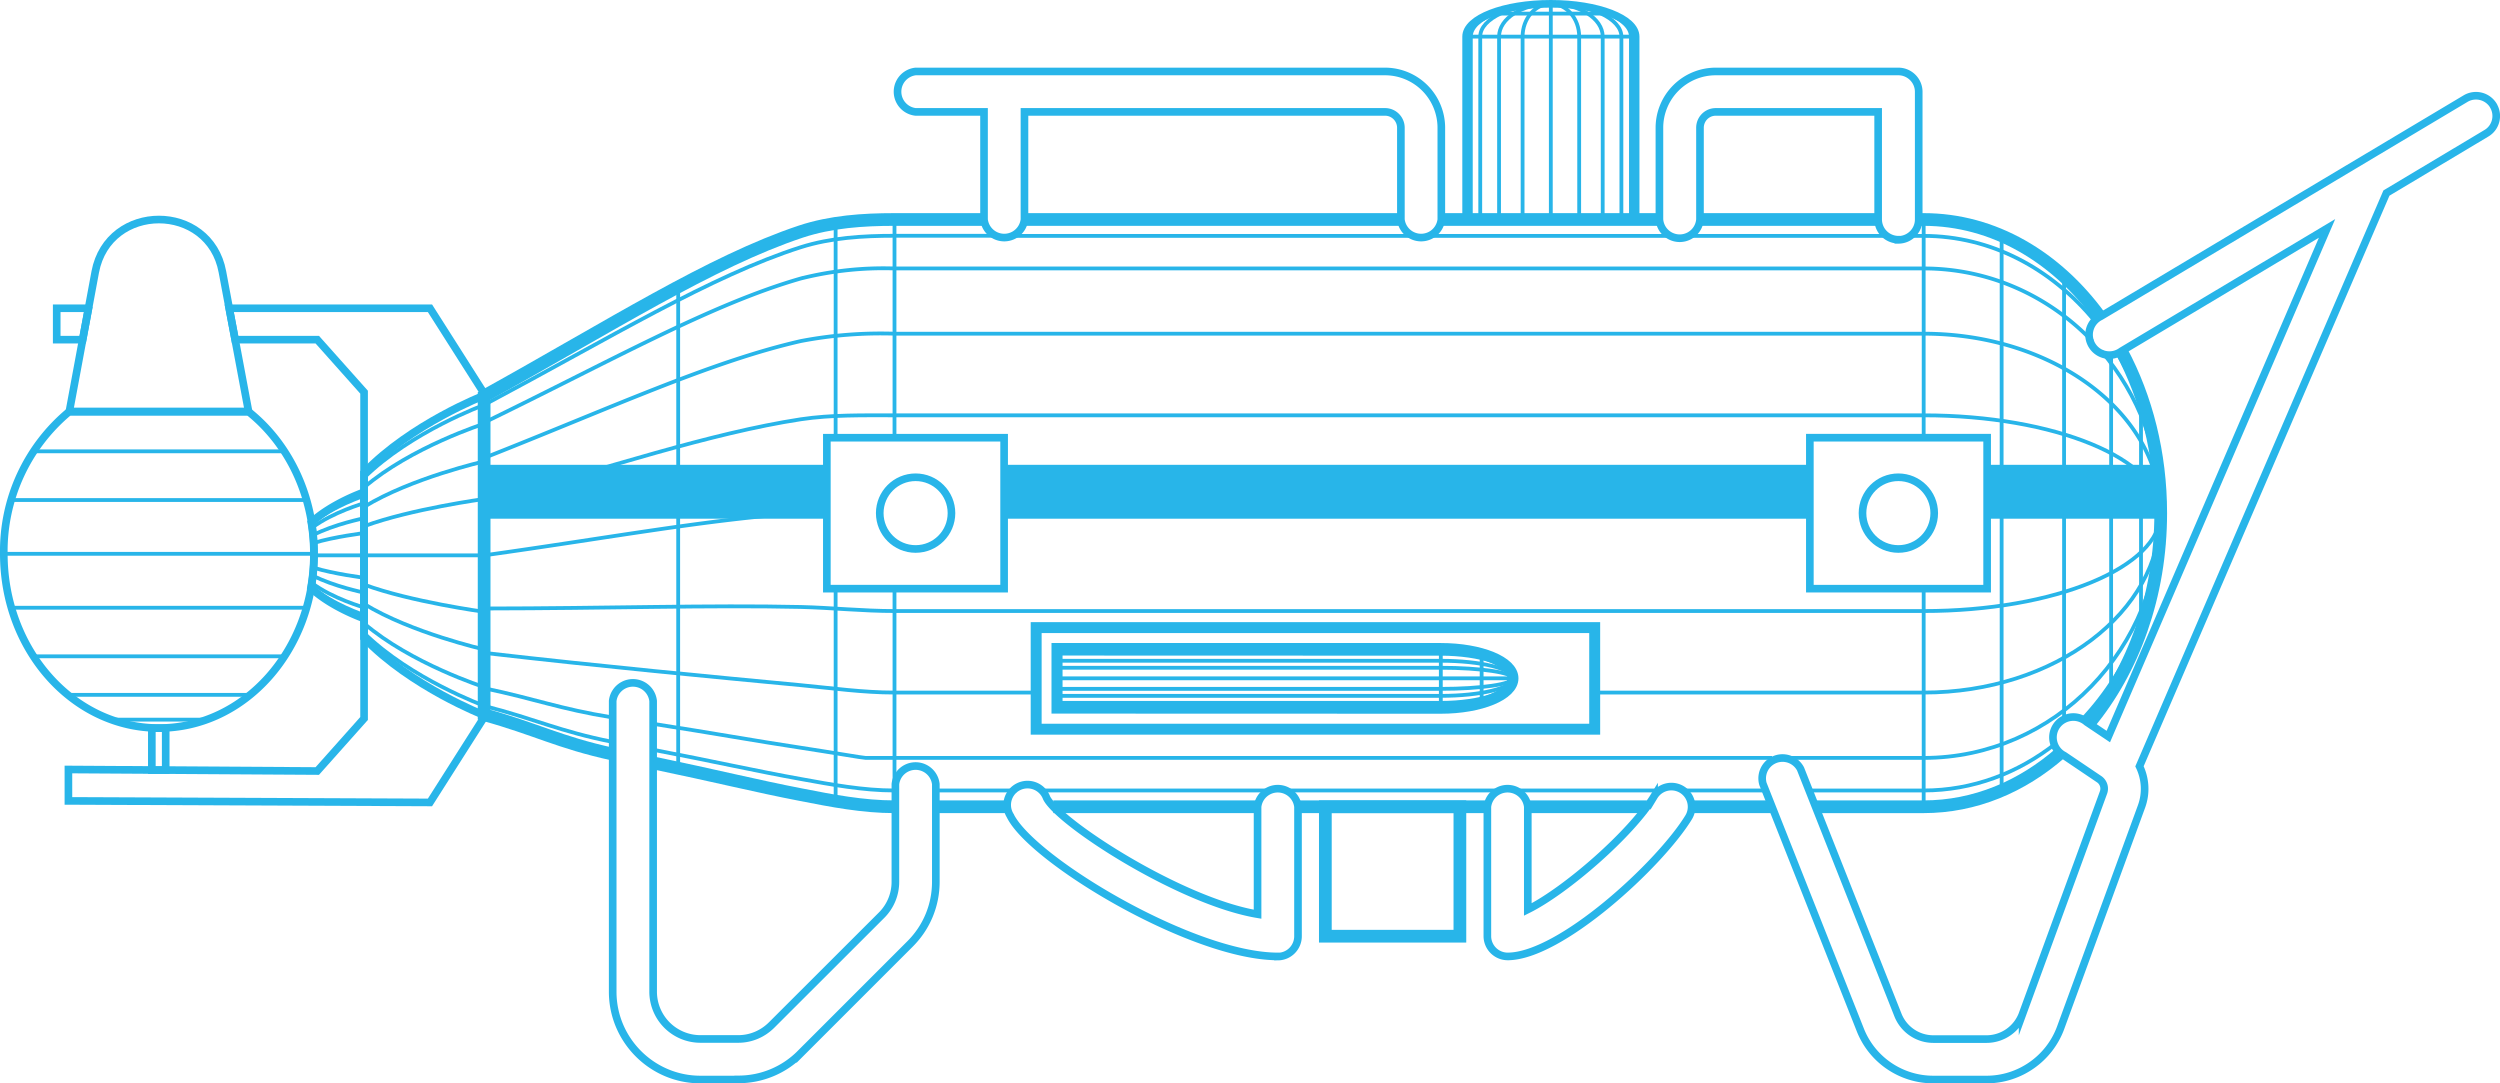 <svg xmlns="http://www.w3.org/2000/svg" viewBox="0 0 196.59 85.19"><defs><style>.cls-1,.cls-2,.cls-3,.cls-5,.cls-8{fill:none;stroke:#28b5e9;stroke-miterlimit:10}.cls-1,.cls-3{stroke-width:.6px}.cls-3{stroke-linecap:square}.cls-5{stroke-width:.3px}.cls-8{stroke-width:4.238px}</style></defs><g id="_レイヤー_1-2" data-name="レイヤー_1"><path d="M121.95.3c-3.68 0-6.66 1.15-6.66 2.58v14.38h13.33V2.88c0-1.43-2.99-2.58-6.67-2.58Z" class="cls-1"/><path d="M28.63 37.18c3.69-3.85 9.44-6.08 9.44-6.08v25.14s-5.75-2.23-9.44-6.08V37.18Z" style="stroke-width:.614px;fill:none;stroke:#28b5e9;stroke-miterlimit:10"/><path d="M24.48 41.08a15.43 15.43 0 0 1-.03 5.15c1.63 1.53 4.18 2.41 4.18 2.41V38.7s-2.51.87-4.15 2.38Z" class="cls-1"/><path d="M6.96 24.24h-2.5v2.47H6.5l.46-2.47z" class="cls-1"/><path d="M33.81 24.24H18.02l.47 2.47h6.46l3.68 4.13V56.5l-3.68 4.13-19.57-.12v2.47l28.43.12 4.26-6.7V30.94l-4.26-6.7z" class="cls-1"/><path d="m19.55 32.37-2.06-10.99c-1.02-5.49-8.96-5.49-10 0L5.45 32.37h14.11Z" class="cls-1"/><path d="M19.54 32.37H5.44A14.26 14.26 0 0 0 .3 43.55c0 7.57 5.46 13.7 12.2 13.7s12.2-6.13 12.2-13.7c0-4.62-2.04-8.7-5.16-11.18Z" class="cls-1"/><path d="M133.01 63.44h6.34" class="cls-2"/><path d="M120.14 63.44h9.36" class="cls-2"/><path d="M102.07 63.44h14.89" class="cls-2"/><path d="M82.83 63.44h16.06" class="cls-2"/><path d="M73.59 63.44h5.69" class="cls-2"/><path d="M51.36 59.99c4.73.98 8.14 1.83 11.62 2.5 2.44.48 4.88.95 7.36.95h.07" class="cls-2"/><path d="M77.38 17.26h-7.04c-2.48 0-5 .17-7.36.95-7.07 2.35-15.05 7.47-24.91 12.93V56.2c4.08 1.13 5.86 2.17 10.1 3.1" class="cls-2"/><path d="M110.16 17.26h-29.6" class="cls-2"/><path d="M130.49 17.26h-17.15" class="cls-2"/><path d="M147.69 17.26h-14.01" class="cls-2"/><path d="M165.13 24.91c-3.42-4.7-8.36-7.65-13.86-7.65h-.4" class="cls-2"/><path d="M164.27 56.9c3.48-4.2 5.64-10.06 5.64-16.55 0-4.7-1.13-9.07-3.08-12.72" class="cls-2"/><path d="M142.77 63.44h8.5c4.02 0 7.74-1.58 10.78-4.25" class="cls-2"/><path d="M104.22 63.44h10.58v10.18h-10.58z" class="cls-2"/><path d="M11.94 57.26h1.09v3.3h-1.09z" class="cls-1"/><path d="M156.26 46.29h-13.94V34.42h13.94z" class="cls-1"/><circle cx="149.28" cy="40.35" r="2.82" class="cls-1"/><path d="M78.96 46.29H65.02V34.42h13.94z" class="cls-1"/><circle cx="72" cy="40.35" r="2.82" class="cls-1"/><path d="M81.48 49.35h43.92v7.99H81.48z" style="stroke-width:.86px;fill:none;stroke:#28b5e9;stroke-miterlimit:10"/><path d="M113.3 51H83.12v4.68l30.18.01c3.13 0 5.67-1.05 5.67-2.35S116.43 51 113.3 51Z" style="stroke-width:.87px;fill:none;stroke:#28b5e9;stroke-miterlimit:10"/><path d="M58.05 84.89h-2.97c-3.8 0-6.9-3.1-6.9-6.9V55.12a1.6 1.6 0 0 1 3.18 0v22.85a3.72 3.72 0 0 0 3.72 3.73h2.97c1 0 1.93-.4 2.63-1.1l8.64-8.63a3.7 3.7 0 0 0 1.09-2.63v-7.68a1.6 1.6 0 0 1 3.18 0v7.68c0 1.84-.72 3.58-2.02 4.88l-8.64 8.64a6.86 6.86 0 0 1-4.88 2.02Z" class="cls-3"/><path d="M149.28 18.85a1.6 1.6 0 0 1-1.59-1.59V8.8h-12.77c-.69 0-1.24.56-1.24 1.25v7.21a1.6 1.6 0 0 1-3.19 0v-7.21a4.43 4.43 0 0 1 4.43-4.43h14.36c.88 0 1.6.72 1.6 1.6v10.04c0 .88-.72 1.6-1.6 1.6Z" class="cls-3"/><path d="M108.92 5.62H72a1.6 1.6 0 0 0 0 3.18h5.38v8.46a1.6 1.6 0 0 0 3.18 0V8.8h28.36c.68 0 1.24.56 1.24 1.25v7.21a1.6 1.6 0 0 0 3.18 0v-7.21a4.43 4.43 0 0 0-4.42-4.43Z" class="cls-3"/><path d="M100.48 75.21c-6.72 0-19.35-7.6-21.04-11.07a1.6 1.6 0 1 1 2.86-1.4c.93 1.92 10.46 8.12 16.59 9.15v-8.45a1.6 1.6 0 0 1 3.18 0v10.18c0 .88-.71 1.6-1.59 1.6Z" class="cls-3"/><path d="M118.55 75.21a1.6 1.6 0 0 1-1.59-1.59V63.44a1.6 1.6 0 0 1 3.18 0v8.08c3-1.49 8.12-5.94 9.93-8.9a1.59 1.59 0 1 1 2.72 1.65c-2.26 3.7-10.1 10.94-14.24 10.94Z" class="cls-3"/><path d="M196.07 8.3a1.6 1.6 0 0 0-2.18-.55l-28.7 17.13a1.6 1.6 0 1 0 1.64 2.73l16.16-9.65-17.2 39.96-1.7-1.14a1.6 1.6 0 1 0-1.78 2.63l2.77 1.87c.33.23.47.66.33 1.04l-6.36 17.4a3.03 3.03 0 0 1-2.83 1.99h-4.18a3 3 0 0 1-2.8-1.91l-7.65-19.33a1.6 1.6 0 0 0-2.96 1.17l7.65 19.33a6.17 6.17 0 0 0 5.76 3.92h4.18c2.59 0 4.93-1.64 5.82-4.07l6.36-17.4c.39-1.07.3-2.2-.16-3.16l19.42-45.08 7.86-4.7c.75-.44 1-1.42.55-2.17Z" class="cls-3"/><path d="M77.38 17.26h-7.04c-2.48 0-5 .17-7.36.95-7.07 2.35-15.05 7.47-24.91 12.93" class="cls-5"/><path d="M110.16 17.26h-29.6" class="cls-5"/><path d="M130.49 17.26h-17.15" class="cls-5"/><path d="M147.69 17.26h-14.01" class="cls-5"/><path d="M165.12 24.9c-3.4-4.69-8.35-7.64-13.85-7.64h-.4" class="cls-5"/><path d="M169.91 40.35c0-4.7-1.13-9.07-3.08-12.72" class="cls-5"/><path d="M166.47 27.73a24.3 24.3 0 0 1 3.44 12.62" class="cls-5"/><path d="M150.22 18.55h1.05c5.3 0 10.07 2.58 13.47 6.72" class="cls-5"/><path d="M133.03 18.55h15.31" class="cls-5"/><path d="M112.69 18.55h18.45" class="cls-5"/><path d="M79.91 18.55h30.9" class="cls-5"/><path d="M38.07 31.84c9.86-5.24 17.84-10.15 24.9-12.4 2.37-.75 4.89-.9 7.37-.9h7.69" class="cls-5"/><path d="M165.24 27.61c2.9 3.4 4.67 7.86 4.67 12.74" class="cls-5"/><path d="M38.07 33.23c9.85-4.78 17.82-9.3 24.9-11.33a26.7 26.7 0 0 1 7.37-.79h80.93c5.2 0 9.9 2.2 13.28 5.74" class="cls-5"/><path d="M38.07 36.01c9.84-3.87 17.8-7.57 24.9-9.19a33.4 33.4 0 0 1 7.37-.58h80.93c10.3 0 18.64 6.32 18.64 14.11" class="cls-5"/><path d="M38.07 39.5c9.82-2.74 17.76-5.43 24.9-6.53 2.4-.36 4.89-.31 7.37-.31h80.93c10.3 0 18.64 3.44 18.64 7.7" class="cls-5"/><path d="M156.25 40.35h13.66" class="cls-5"/><path d="M78.97 40.35h63.34" class="cls-5"/><path d="M38.07 43.67c9.8-1.37 17.72-2.85 24.9-3.32a35.8 35.8 0 0 1 2.06-.06" class="cls-5"/><path d="M38.07 47.85c9.78-.01 17.68-.28 24.9-.12 2.42.06 4.89.32 7.37.32h80.93c10.3 0 18.64-3.45 18.64-7.7" class="cls-5"/><path d="M125.4 54.46h25.87c10.3 0 18.64-6.31 18.64-14.1" class="cls-5"/><path d="M38.07 51.34c9.76 1.12 17.65 1.85 24.9 2.54 2.43.23 4.89.58 7.37.58h11.14" class="cls-5"/><path d="M140.75 59.6h10.52c10.3 0 18.64-8.62 18.64-19.25" class="cls-5"/><path d="M51.36 56.92c4.73.73 8.15 1.36 11.62 1.88 2.43.37 4.88.8 5.1.8h71.27" class="cls-5"/><path d="M38.07 54.12c4.08.85 5.86 1.61 10.1 2.3" class="cls-5"/><path d="M163.72 56.59c3.8-4 6.2-9.79 6.2-16.24" class="cls-5"/><path d="M142.31 62.16h8.96c3.84 0 7.42-1.36 10.39-3.7" class="cls-5"/><path d="M132.37 62.16h6.47" class="cls-5"/><path d="M119.49 62.16h11" class="cls-5"/><path d="M101.42 62.16h16.19" class="cls-5"/><path d="M81.81 62.16h17.73" class="cls-5"/><path d="M73.59 62.16h6.34" class="cls-5"/><path d="M51.36 58.96c4.73.9 8.14 1.68 11.62 2.3 2.43.44 4.88.9 7.36.9" class="cls-5"/><path d="M38.07 55.51c4.08 1.04 5.86 1.99 10.1 2.83" class="cls-5"/><path d="M164.28 56.9c3.47-4.2 5.63-10.06 5.63-16.55" class="cls-5"/><path d="M142.77 63.44h8.5c4.02 0 7.74-1.57 10.78-4.25" class="cls-5"/><path d="M133.02 63.44h6.33" class="cls-5"/><path d="M120.14 63.44h9.37" class="cls-5"/><path d="M102.07 63.44h14.89" class="cls-5"/><path d="M82.83 63.44h16.06" class="cls-5"/><path d="M73.59 63.44h5.69" class="cls-5"/><path d="M51.36 59.99c4.73.99 8.14 1.83 11.62 2.5 2.44.48 4.88.95 7.36.95" class="cls-5"/><path d="M38.07 56.21c4.08 1.13 5.86 2.17 10.1 3.1" class="cls-5"/><path d="M151.27 46.29v17.15" class="cls-5"/><path d="M151.27 17.26v17.16" class="cls-5"/><path d="M157.4 18.54v43.58" class="cls-5"/><path d="M162.31 21.74v35.04" class="cls-5"/><path d="M166.01 27.81v26.63" class="cls-5"/><path d="M168.36 31.12v18.42" class="cls-5"/><path d="M70.34 46.29v17.15" class="cls-5"/><path d="M70.34 17.26v17.16" class="cls-5"/><path d="M65.71 46.29V63" class="cls-5"/><path d="M65.71 17.57v16.85" class="cls-5"/><path d="M53.33 22.38v38.01" class="cls-5"/><path d="M115.66 17.26V2.88c0-1.43 2.82-2.58 6.3-2.58" class="cls-5"/><path d="M116.4 17.26V2.88c0-1.43 2.49-2.58 5.55-2.58" class="cls-5"/><path d="M117.88 17.26V2.88c0-1.43 1.82-2.58 4.07-2.58" class="cls-5"/><path d="M119.73 17.26V2.88c0-1.43 1-2.58 2.22-2.58" class="cls-5"/><path d="M121.95 17.26V.3" class="cls-5"/><path d="M124.18 17.26V2.88c0-1.43-1-2.58-2.23-2.58" class="cls-5"/><path d="M126.03 17.26V2.88c0-1.43-1.83-2.58-4.08-2.58" class="cls-5"/><path d="M127.5 17.26V2.88c0-1.43-2.48-2.58-5.55-2.58" class="cls-5"/><path d="M128.25 17.26V2.88c0-1.43-2.82-2.58-6.3-2.58" class="cls-5"/><path d="M115.29 2.88h13.33" class="cls-5"/><path d="M117.21 1.07h9.49" class="cls-5"/><path d="M28.63 38.7s-2.5.87-4.14 2.37" class="cls-5"/><path d="M28.63 38.99s-2.48.8-4.11 2.21" class="cls-5"/><path d="M28.63 39.57s-2.45.7-4.08 1.92" class="cls-5"/><path d="M28.63 40.75s-2.38.48-4.01 1.33" class="cls-5"/><path d="M28.63 41.92s-2.33.28-3.97.78" class="cls-5"/><path d="M28.63 43.67h-3.94" class="cls-5"/><path d="M28.63 45.43s-2.35-.29-3.98-.79" class="cls-5"/><path d="M28.63 46.6s-2.4-.49-4.04-1.34" class="cls-5"/><path d="M28.63 47.77s-2.48-.7-4.11-1.93" class="cls-5"/><path d="M28.63 48.36s-2.5-.82-4.14-2.24" class="cls-5"/><path d="M24.45 46.24a13.68 13.68 0 0 0 4.18 2.41" class="cls-5"/><path d="M38.07 31.1s-5.75 2.23-9.44 6.09" class="cls-5"/><path d="M38.07 31.84s-5.75 2.1-9.44 5.73" class="cls-5"/><path d="M38.07 33.32s-5.75 1.84-9.44 5.01" class="cls-5"/><path d="M38.07 36.28s-5.75 1.31-9.44 3.58" class="cls-5"/><path d="M38.07 39.24s-5.75.78-9.44 2.14" class="cls-5"/><path d="M38.07 43.67h-9.44" class="cls-5"/><path d="M38.07 48.11s-5.75-.78-9.44-2.14" class="cls-5"/><path d="M38.07 51.07s-5.75-1.31-9.44-3.58" class="cls-5"/><path d="M38.07 54.03s-5.75-1.84-9.44-5.01" class="cls-5"/><path d="M38.07 55.5s-5.75-2.1-9.44-5.72" class="cls-5"/><path d="M28.63 50.16c3.69 3.86 9.44 6.09 9.44 6.09" class="cls-5"/><path d="M16.27 56.59H8.71" class="cls-5"/><path d="M19.66 54.64H5.32" class="cls-5"/><path d="M22.36 51.61H2.62" class="cls-5"/><path d="M24.1 47.79H.88" class="cls-5"/><path d="M24.69 43.55H.29" class="cls-5"/><path d="M22.36 35.49H2.62" class="cls-5"/><path d="M24.1 39.32H.88" class="cls-5"/><path d="M19.66 32.46H5.32" class="cls-5"/><path d="m83.12 55.68 30.18.01c3.13 0 5.67-1.05 5.67-2.35" class="cls-5"/><path d="M83.12 55.55h30.18c3.13 0 5.67-.99 5.67-2.2" class="cls-5"/><path d="M83.12 55.27h30.18c3.13 0 5.67-.86 5.67-1.93" class="cls-5"/><path d="M83.12 54.72h30.18c3.13 0 5.67-.61 5.67-1.38" class="cls-5"/><path d="M83.12 54.17h30.18c3.13 0 5.67-.37 5.67-.83" class="cls-5"/><path d="M83.12 53.34h35.85" class="cls-5"/><path d="M83.12 52.51h30.18c3.13 0 5.67.38 5.67.84" class="cls-5"/><path d="M83.12 51.96h30.18c3.13 0 5.67.62 5.67 1.38" class="cls-5"/><path d="m83.12 51.4 30.18.01c3.13 0 5.67.87 5.67 1.93" class="cls-5"/><path d="M83.12 51.13h30.18c3.13 0 5.67 1 5.67 2.21" class="cls-5"/><path d="M118.97 53.34c0-1.3-2.54-2.34-5.67-2.34H83.12" class="cls-5"/><path d="M113.3 51.14v4.41" class="cls-5"/><path d="M116.51 51.52v3.65" class="cls-5"/><path d="M38.07 38.67h26.96" class="cls-8"/><path d="M78.97 38.67h63.34" class="cls-8"/><path d="M156.25 38.67h13.47" class="cls-8"/></g></svg>